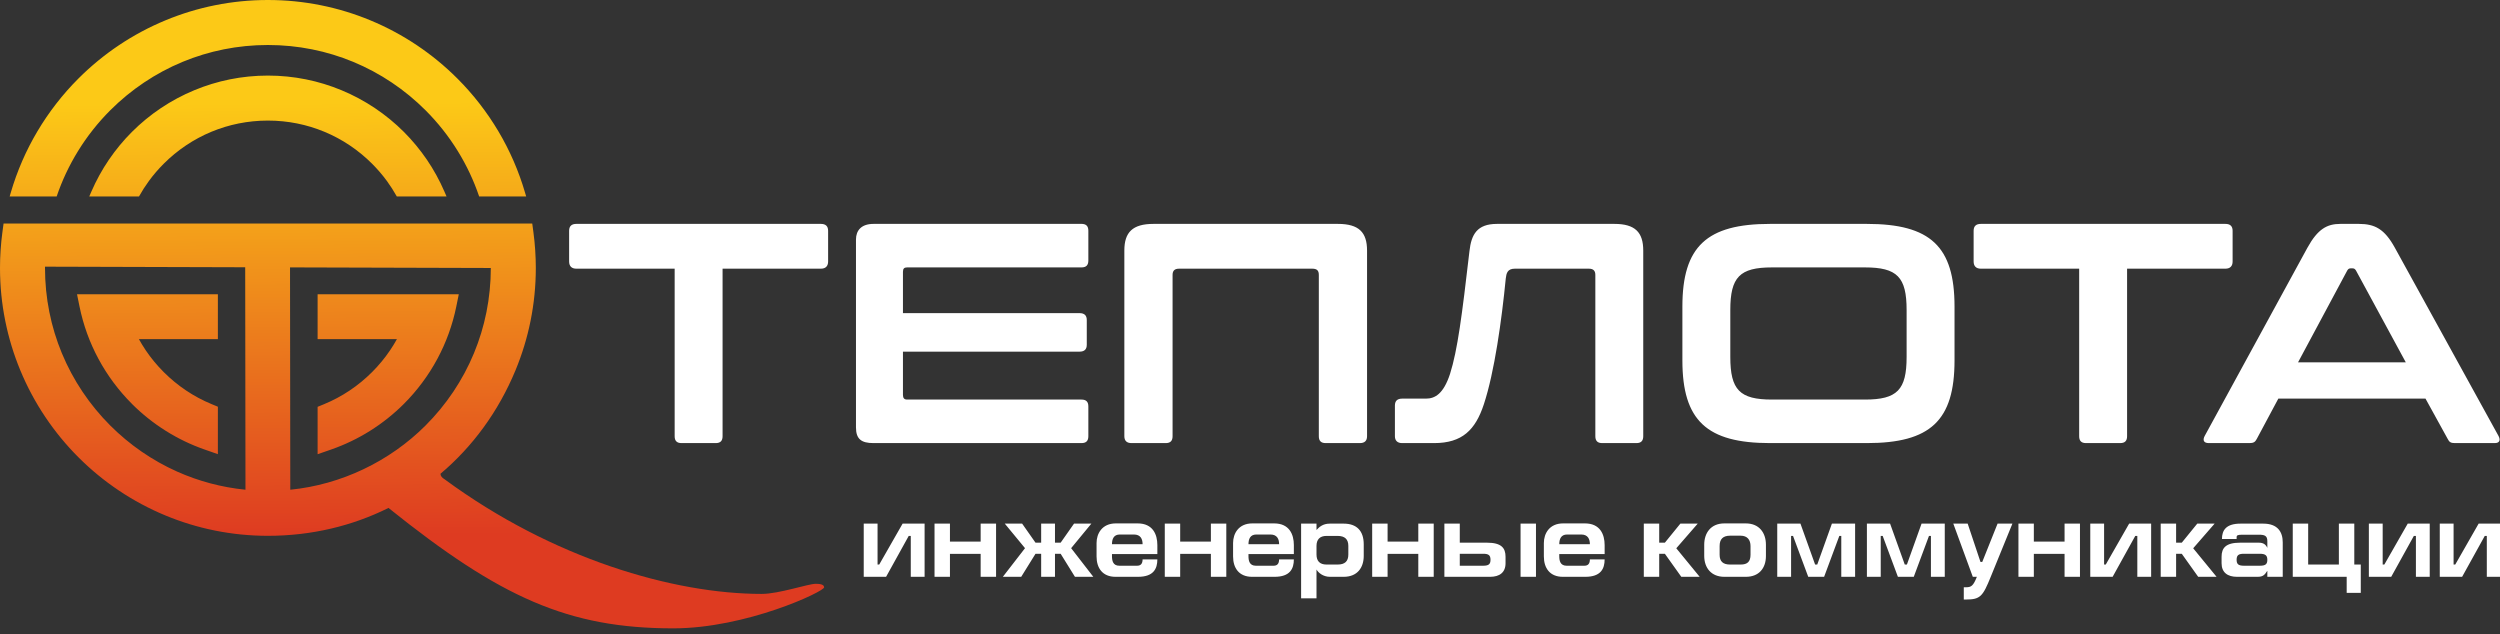 <?xml version="1.0" encoding="UTF-8"?> <svg xmlns="http://www.w3.org/2000/svg" width="138" height="35" viewBox="0 0 138 35" fill="none"><rect x="0" y="0" width="138" height="35" fill="#333333" stroke="none"/> <path d="M14.788 0C16.787 0 18.697 0.399 20.441 1.121C22.255 1.872 23.884 2.971 25.245 4.332C26.116 5.202 26.88 6.184 27.515 7.254C28.137 8.302 28.633 9.437 28.984 10.638L29.044 10.844H26.449C26.152 9.967 25.758 9.133 25.279 8.354C24.772 7.529 24.171 6.769 23.489 6.087C22.353 4.951 20.998 4.036 19.496 3.414C18.049 2.815 16.459 2.484 14.788 2.484C13.118 2.484 11.528 2.815 10.081 3.414C8.579 4.036 7.224 4.951 6.087 6.087C5.406 6.769 4.804 7.529 4.298 8.354C3.819 9.133 3.425 9.967 3.128 10.844H0.533L0.593 10.638C0.944 9.437 1.44 8.302 2.062 7.254C2.697 6.184 3.461 5.202 4.332 4.332C5.693 2.97 7.322 1.872 9.136 1.121C10.88 0.399 12.789 0 14.789 0L14.788 0ZM45.491 32.423C45.491 32.652 41.196 34.685 37.164 34.685C31.377 34.685 27.611 32.989 21.445 28.038C19.442 29.035 17.182 29.577 14.788 29.577C12.789 29.577 10.879 29.178 9.135 28.455C7.322 27.704 5.693 26.606 4.332 25.245C2.97 23.884 1.872 22.255 1.121 20.442C0.399 18.697 0 16.788 0 14.788C0 14.468 0.011 14.14 0.034 13.803C0.055 13.48 0.088 13.153 0.132 12.823L0.197 12.338H2.065H29.38L29.445 12.823C29.489 13.153 29.522 13.48 29.543 13.804C29.565 14.14 29.577 14.468 29.577 14.788C29.577 16.788 29.178 18.697 28.455 20.442C27.511 22.722 26.084 24.659 24.313 26.154C24.321 26.273 24.389 26.364 24.541 26.456C30.508 30.849 37.196 32.784 42.048 32.784C42.999 32.784 44.606 32.226 45.032 32.226C45.261 32.226 45.491 32.259 45.491 32.423ZM23.489 23.489C24.626 22.353 25.541 20.998 26.163 19.496C26.762 18.05 27.092 16.462 27.093 14.793L16.009 14.76L16.024 27.033C18.821 26.755 21.5 25.479 23.489 23.489ZM6.333 16.243H12.027V18.721H7.667C7.782 18.927 7.906 19.129 8.038 19.326V19.328C8.328 19.758 8.663 20.164 9.038 20.539C9.419 20.92 9.834 21.261 10.275 21.556C10.715 21.851 11.186 22.103 11.681 22.308L12.027 22.451V25.07L11.287 24.811C10.53 24.547 9.813 24.199 9.146 23.779C8.466 23.352 7.841 22.853 7.282 22.294L7.283 22.293C6.553 21.563 5.928 20.727 5.436 19.812C4.954 18.917 4.597 17.942 4.387 16.909L4.252 16.243H6.333H6.333ZM18.089 16.243H25.325L25.19 16.909C24.98 17.942 24.623 18.917 24.141 19.812C23.647 20.73 23.023 21.566 22.295 22.294C21.734 22.855 21.106 23.356 20.424 23.784C19.755 24.204 19.033 24.552 18.27 24.817L17.532 25.073V22.457L17.878 22.315C18.377 22.11 18.851 21.857 19.294 21.561C19.739 21.265 20.155 20.922 20.539 20.539C20.911 20.167 21.246 19.761 21.539 19.326C21.672 19.129 21.795 18.927 21.91 18.721H17.532V16.243H18.09H18.089ZM14.788 4.172C16.223 4.172 17.593 4.459 18.846 4.978C20.148 5.517 21.318 6.306 22.295 7.282C22.764 7.751 23.19 8.267 23.569 8.822C23.939 9.367 24.263 9.953 24.531 10.573L24.649 10.844H21.903C21.738 10.547 21.555 10.261 21.355 9.988C21.11 9.654 20.837 9.337 20.539 9.038C19.787 8.286 18.892 7.681 17.9 7.271C16.945 6.875 15.894 6.656 14.788 6.656C13.683 6.656 12.632 6.875 11.676 7.271C10.685 7.681 9.79 8.286 9.038 9.038C8.739 9.337 8.466 9.654 8.222 9.988C8.022 10.261 7.838 10.547 7.673 10.844H4.928L5.045 10.573C5.314 9.953 5.637 9.367 6.008 8.822C6.386 8.267 6.813 7.751 7.282 7.282C8.258 6.306 9.428 5.517 10.731 4.978C11.983 4.459 13.354 4.172 14.788 4.172H14.788ZM13.55 27.033L13.535 14.753L2.484 14.72V14.788C2.484 16.459 2.815 18.049 3.414 19.496C4.036 20.998 4.951 22.353 6.087 23.489C7.149 24.55 8.4 25.418 9.784 26.035C10.954 26.556 12.22 26.9 13.55 27.033H13.55Z" fill="url(#paint0_linear_408_4376)"></path> <path d="M31.814 12.359C31.554 12.359 31.416 12.48 31.416 12.739V14.433C31.416 14.692 31.554 14.831 31.814 14.831H37.241V24.079C37.241 24.338 37.362 24.459 37.622 24.459H39.506C39.765 24.459 39.886 24.338 39.886 24.079V14.831H45.314C45.573 14.831 45.712 14.692 45.712 14.433V12.739C45.712 12.48 45.573 12.359 45.314 12.359H31.814ZM48.218 12.359C47.544 12.359 47.25 12.722 47.25 13.223V23.595C47.25 24.234 47.544 24.459 48.218 24.459H59.696C59.956 24.459 60.077 24.338 60.077 24.079V22.436C60.077 22.177 59.956 22.056 59.696 22.056H50.068C49.912 22.056 49.843 21.97 49.843 21.797V19.411H59.592C59.852 19.411 59.99 19.29 59.99 19.031V17.665C59.99 17.406 59.852 17.285 59.592 17.285H49.843V15.003C49.843 14.83 49.912 14.761 50.068 14.761H59.696C59.956 14.761 60.077 14.64 60.077 14.381V12.739C60.077 12.479 59.956 12.358 59.696 12.358H48.218V12.359ZM63.672 12.359C62.514 12.359 62.064 12.825 62.064 13.828V24.079C62.064 24.338 62.203 24.459 62.462 24.459H64.346C64.605 24.459 64.726 24.338 64.726 24.079V15.176C64.726 14.934 64.847 14.831 65.089 14.831H72.436C72.695 14.831 72.799 14.934 72.799 15.176V24.079C72.799 24.338 72.92 24.459 73.179 24.459H75.063C75.323 24.459 75.461 24.338 75.461 24.079V13.828C75.461 12.825 75.012 12.359 73.853 12.359H63.672ZM82.635 12.359C81.528 12.359 81.217 12.946 81.114 13.863C80.699 17.441 80.457 19.325 80.042 20.639C79.679 21.745 79.212 22.004 78.711 22.004H77.397C77.138 22.004 76.999 22.125 76.999 22.385V24.079C76.999 24.321 77.138 24.459 77.397 24.459H79.16C80.716 24.459 81.442 23.733 81.909 22.316C82.496 20.535 82.894 17.666 83.119 15.367C83.153 15.09 83.205 14.831 83.62 14.831H87.7C87.942 14.831 88.063 14.934 88.063 15.176V24.079C88.063 24.338 88.184 24.459 88.443 24.459H90.327C90.586 24.459 90.707 24.338 90.707 24.079V13.828C90.707 12.825 90.258 12.359 89.117 12.359H82.635ZM97.708 12.359C94.216 12.359 92.868 13.603 92.868 16.922V19.895C92.868 23.214 94.216 24.459 97.708 24.459H103.05C106.559 24.459 107.89 23.214 107.89 19.895V16.922C107.89 13.603 106.559 12.359 103.05 12.359H97.708ZM95.513 17.112C95.513 15.297 96.032 14.761 97.812 14.761H102.946C104.726 14.761 105.245 15.297 105.245 17.112V19.705C105.245 21.52 104.726 22.056 102.946 22.056H97.812C96.032 22.056 95.513 21.52 95.513 19.705V17.112ZM109.342 12.359C109.083 12.359 108.944 12.48 108.944 12.739V14.433C108.944 14.692 109.083 14.831 109.342 14.831H114.77V24.079C114.77 24.338 114.891 24.459 115.15 24.459H117.034C117.293 24.459 117.415 24.338 117.415 24.079V14.831H122.842C123.102 14.831 123.24 14.692 123.24 14.433V12.739C123.24 12.48 123.102 12.359 122.842 12.359H109.342ZM129.186 12.359C128.46 12.359 127.942 12.635 127.371 13.672L121.701 24.061C121.58 24.286 121.632 24.459 121.926 24.459H124.173C124.381 24.459 124.485 24.407 124.571 24.234L125.764 22.004H133.888L135.116 24.234C135.202 24.407 135.288 24.459 135.513 24.459H137.709C137.985 24.459 138.037 24.286 137.916 24.061L132.194 13.672C131.624 12.635 131.088 12.359 130.206 12.359H129.186H129.186ZM129.567 14.934C129.618 14.848 129.67 14.813 129.757 14.813H129.861C129.947 14.813 129.999 14.848 130.051 14.934L132.799 19.999H126.853L129.567 14.934H129.567Z" fill="white"></path> <path d="M47.678 31.84H48.912L50.162 29.582H50.275V31.84H51.038V28.904H49.824L48.533 31.163H48.441V28.904H47.678V31.84ZM52.437 28.904H51.586V31.84H52.437V30.574H54.132V31.84H54.983V28.904H54.132V29.897H52.437V28.904ZM57.472 31.84H58.235V30.568H58.548L59.337 31.84H60.351L59.127 30.259L60.243 28.904H59.286L58.548 29.956H58.235V28.904H57.472V29.956H57.16L56.422 28.904H55.464L56.581 30.259L55.357 31.84H56.371L57.16 30.568H57.472V31.84ZM63.071 30.039H61.381C61.381 29.754 61.478 29.505 61.811 29.505H62.595C62.959 29.505 63.071 29.754 63.071 30.039H63.071ZM63.886 30.586V30.087C63.886 29.499 63.635 28.892 62.8 28.892H61.591C60.833 28.892 60.53 29.457 60.53 29.974V30.717C60.53 31.359 60.863 31.84 61.575 31.84H62.82C63.676 31.84 63.886 31.394 63.886 30.877H63.071C63.071 31.109 62.974 31.228 62.769 31.228H61.785C61.437 31.228 61.381 30.955 61.381 30.699V30.586H63.886V30.586ZM65.146 28.904H64.296V31.84H65.146V30.574H66.841V31.84H67.692V28.904H66.841V29.897H65.146V28.904ZM70.606 30.039H68.916C68.916 29.754 69.013 29.505 69.347 29.505H70.13C70.494 29.505 70.607 29.754 70.607 30.039H70.606ZM71.421 30.586V30.087C71.421 29.499 71.17 28.892 70.335 28.892H69.126C68.368 28.892 68.066 29.457 68.066 29.974V30.717C68.066 31.359 68.399 31.84 69.111 31.84H70.356C71.211 31.84 71.421 31.394 71.421 30.877H70.606C70.606 31.109 70.509 31.228 70.304 31.228H69.321C68.972 31.228 68.916 30.955 68.916 30.699V30.586H71.421V30.586ZM72.671 28.904H71.821V33.029H72.671V31.436C72.763 31.608 73.035 31.84 73.409 31.84H74.172C74.93 31.84 75.278 31.329 75.278 30.687V30.045C75.278 29.297 74.884 28.904 74.172 28.904H73.403C73.014 28.904 72.814 29.1 72.671 29.255V28.904ZM74.428 30.61C74.428 30.984 74.238 31.163 73.834 31.163H73.224C72.85 31.163 72.671 30.966 72.671 30.61V30.134C72.671 29.784 72.85 29.582 73.224 29.582H73.834C74.239 29.582 74.428 29.772 74.428 30.134V30.61ZM76.595 28.904H75.744V31.84H76.595V30.574H78.29V31.84H79.141V28.904H78.29V29.897H76.595V28.904ZM79.73 28.904V31.84H82.255C82.773 31.84 83.106 31.602 83.106 31.091V30.735C83.106 30.247 82.875 29.956 82.081 29.956H80.58V28.904H79.73ZM80.58 30.568H81.871C82.168 30.568 82.276 30.646 82.276 30.901C82.276 31.139 82.178 31.228 81.871 31.228H80.58V30.569V30.568ZM84.786 28.904H83.935V31.84H84.786V28.904ZM87.762 30.039H86.072C86.072 29.754 86.169 29.505 86.502 29.505H87.285C87.649 29.505 87.762 29.754 87.762 30.039H87.762ZM88.576 30.586V30.087C88.576 29.499 88.325 28.892 87.49 28.892H86.281C85.523 28.892 85.221 29.457 85.221 29.974V30.717C85.221 31.359 85.554 31.84 86.266 31.84H87.511C88.366 31.84 88.576 31.394 88.576 30.877H87.762C87.762 31.109 87.665 31.228 87.46 31.228H86.476C86.128 31.228 86.071 30.955 86.071 30.699V30.586H88.576V30.586ZM91.588 28.904H90.738V31.84H91.588V30.568H91.901L92.808 31.84H93.822L92.531 30.265L93.714 28.904H92.756L91.901 29.956H91.588V28.904V28.904ZM95.184 28.892C94.437 28.892 94.073 29.421 94.073 30.069V30.681C94.073 31.359 94.472 31.84 95.184 31.84H96.373C97.095 31.84 97.479 31.365 97.479 30.693V30.069C97.479 29.415 97.111 28.892 96.368 28.892H95.184ZM96.629 30.146V30.616C96.629 31.008 96.455 31.163 96.081 31.163H95.502C95.108 31.163 94.923 30.99 94.923 30.622V30.14C94.923 29.76 95.108 29.57 95.502 29.57H96.081C96.455 29.57 96.629 29.802 96.629 30.146ZM98.104 28.904V31.84H98.868V29.582H98.975L99.815 31.84H100.691L101.531 29.582H101.639V31.84H102.402V28.904H101.121L100.312 31.163H100.194L99.385 28.904H98.104H98.104ZM103.053 28.904V31.84H103.816V29.582H103.924L104.764 31.84H105.64L106.48 29.582H106.587V31.84H107.351V28.904H106.07L105.261 31.163H105.143L104.333 28.904H103.053H103.053ZM107.822 28.904L108.898 31.84H109.123C108.923 32.351 108.805 32.417 108.519 32.417H108.401V33.094H108.519C109.313 33.094 109.451 32.922 109.891 31.834L111.085 28.904H110.266L109.42 31.02H109.323L108.616 28.904H107.822L107.822 28.904ZM112.268 28.904H111.418V31.84H112.268V30.574H113.964V31.84H114.814V28.904H113.964V29.897H112.268V28.904ZM115.383 31.84H116.617L117.867 29.582H117.98V31.84H118.743V28.904H117.529L116.238 31.163H116.146V28.904H115.383V31.84ZM120.121 28.904H119.271V31.84H120.121V30.568H120.434L121.34 31.84H122.355L121.064 30.265L122.247 28.904H121.289L120.434 29.956H120.121V28.904V28.904ZM123.461 29.754V29.659C123.461 29.546 123.518 29.516 123.789 29.516H124.691C125.013 29.516 125.157 29.576 125.157 29.873V30.241C125.065 30.051 124.937 29.956 124.686 29.956H123.656C122.862 29.956 122.631 30.247 122.631 30.735V31.091C122.631 31.602 122.964 31.84 123.482 31.84H124.619C124.926 31.84 125.013 31.727 125.157 31.507V31.84H126.007V29.938C126.007 29.368 125.731 28.904 124.931 28.904H123.676C122.877 28.904 122.652 29.273 122.652 29.754H123.461ZM123.866 30.568H124.742C125.054 30.568 125.157 30.663 125.157 30.901C125.157 31.145 125.054 31.228 124.742 31.228H123.866C123.559 31.228 123.461 31.139 123.461 30.901C123.461 30.645 123.569 30.568 123.866 30.568ZM127.411 31.163V28.904H126.56V31.84H129.537V32.725H130.315V31.162H129.957V28.904H129.106V31.162H127.411V31.163ZM130.761 31.84H131.995L133.245 29.582H133.358V31.84H134.121V28.904H132.907L131.616 31.163H131.524V28.904H130.761V31.84ZM134.675 31.84H135.909L137.159 29.582H137.272V31.84H138.035V28.904H136.821L135.53 31.163H135.438V28.904H134.675V31.84Z" fill="white"></path> <defs> <linearGradient id="paint0_linear_408_4376" x1="14.616" y1="5.706" x2="14.789" y2="29.577" gradientUnits="userSpaceOnUse"> <stop stop-color="#FCC917"></stop> <stop offset="1" stop-color="#DE3B21"></stop> </linearGradient> </defs> </svg> 